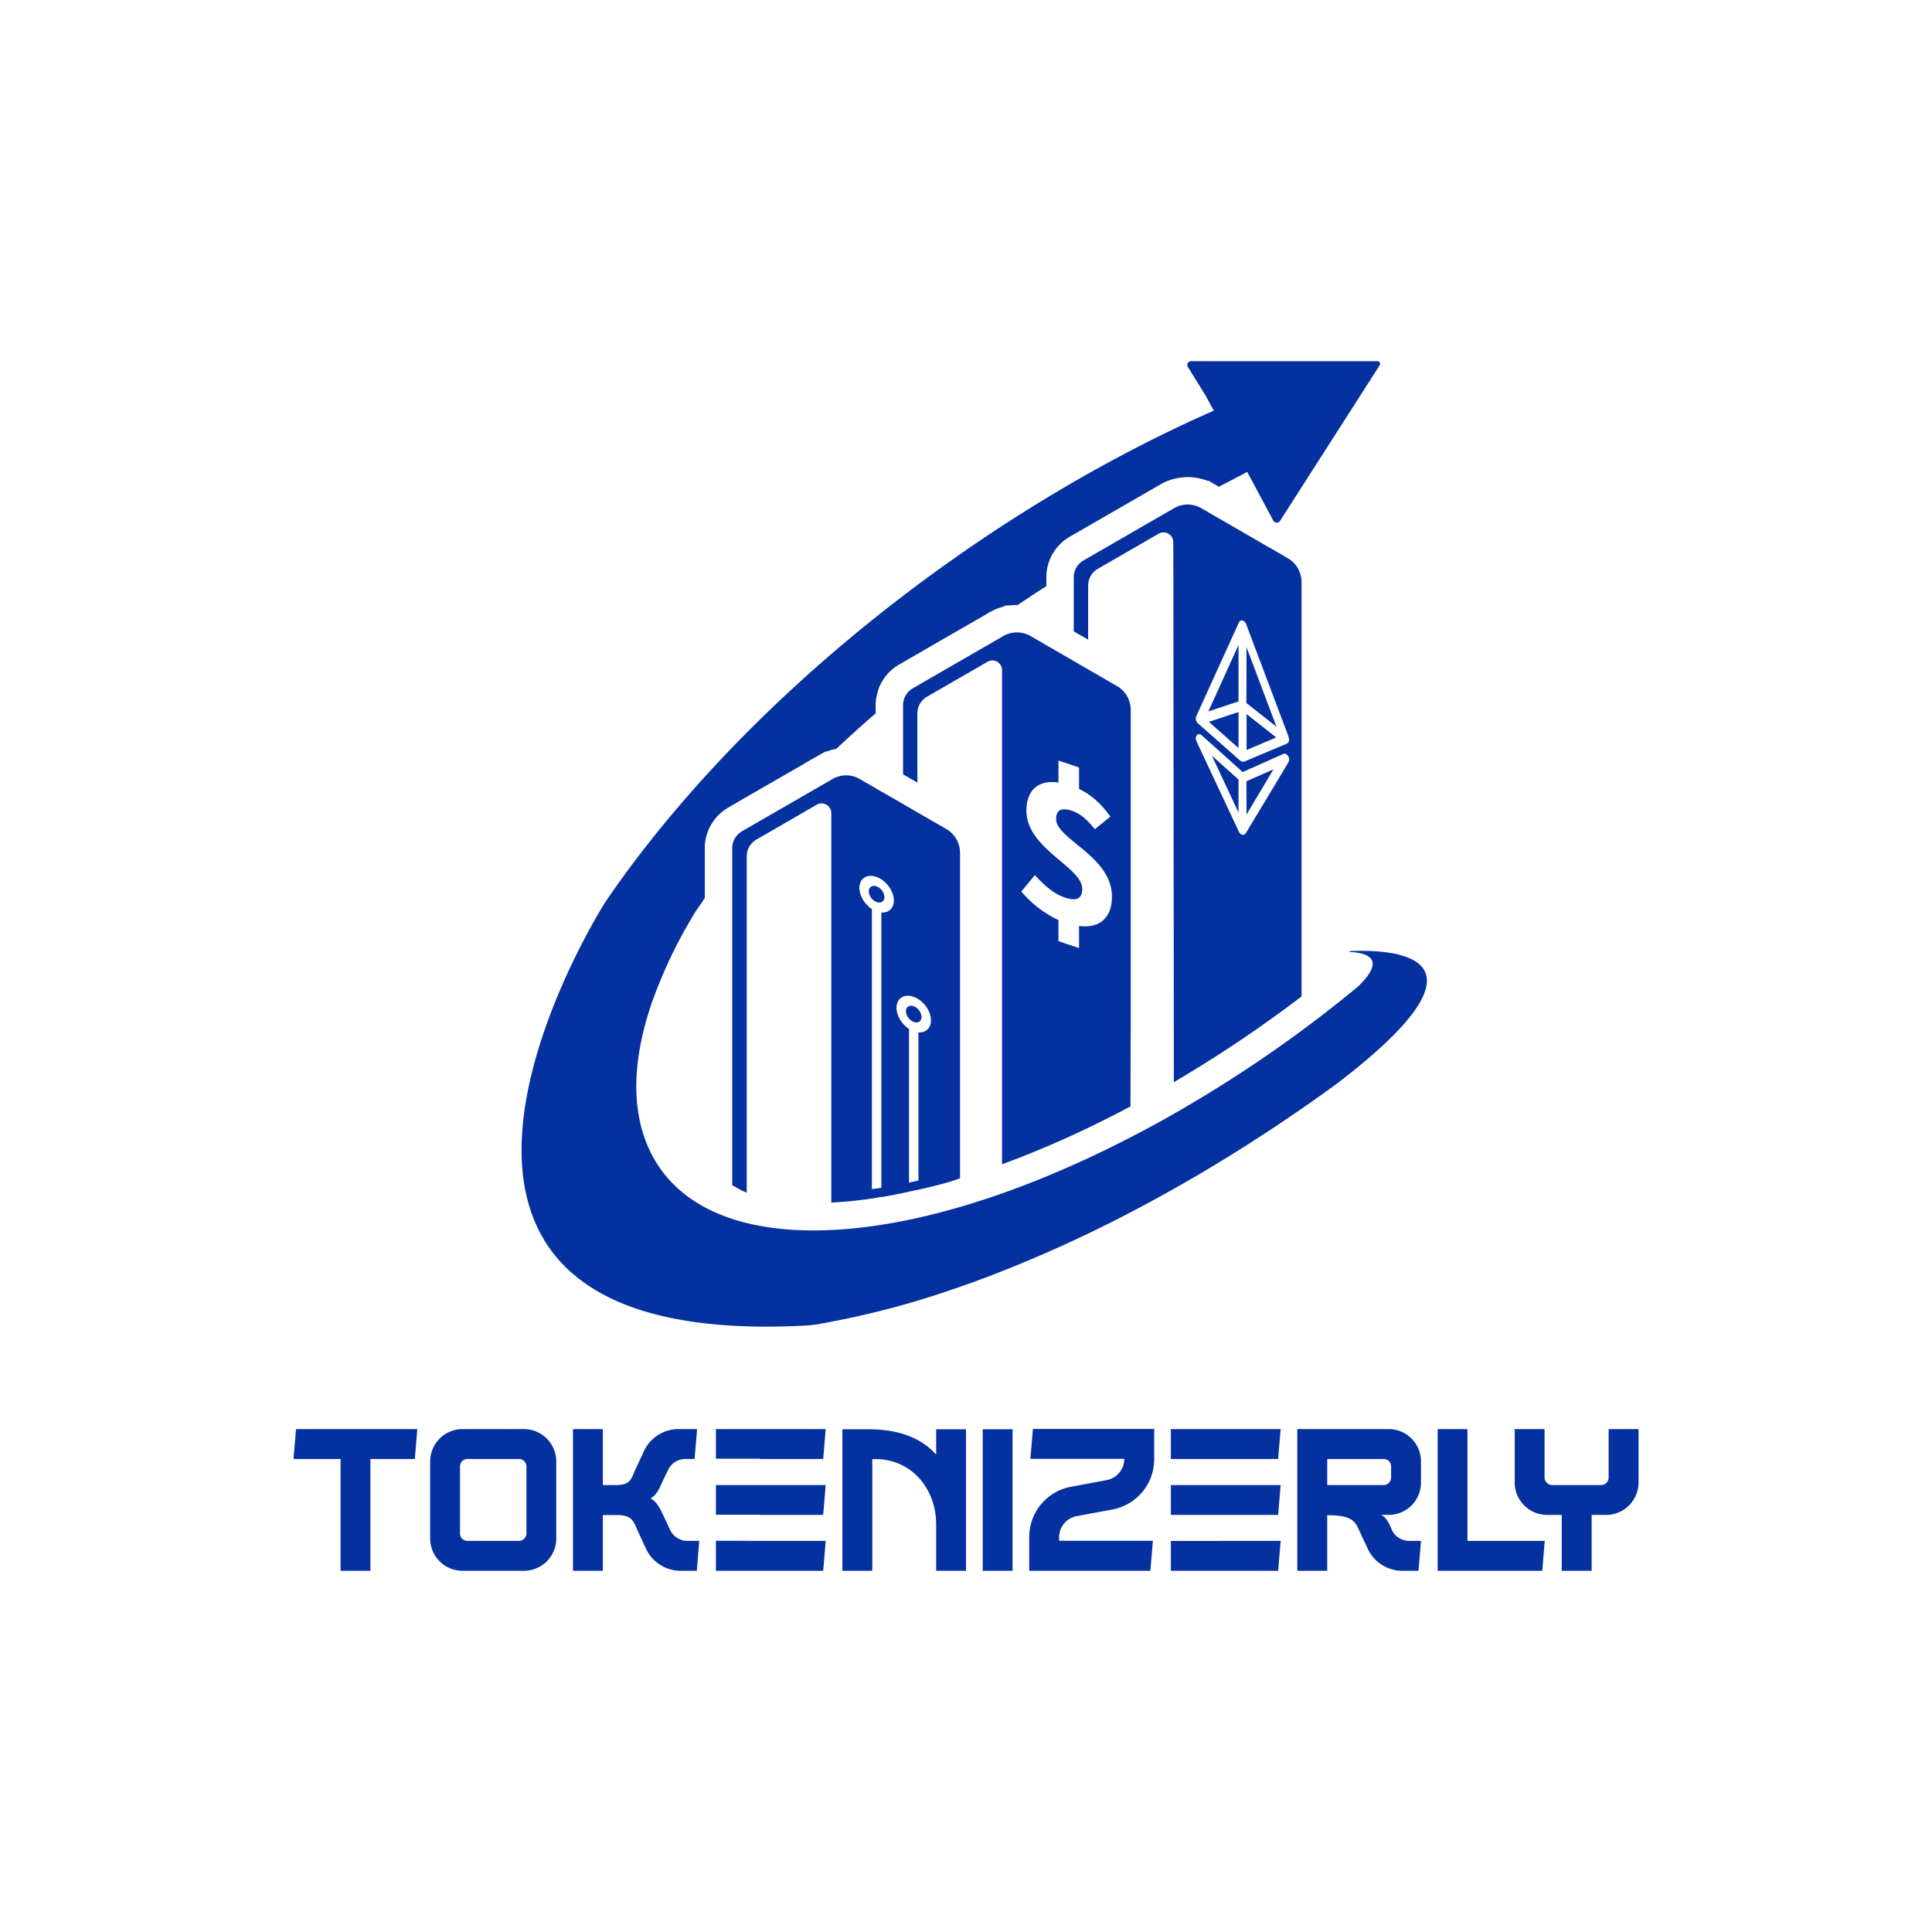 <svg xmlns="http://www.w3.org/2000/svg" id="Layer_1" data-name="Layer 1" viewBox="0 0 1080 1080"><defs><style>.cls-1{fill:#0430a0}</style></defs><path d="M164.058 815.594h26.323v62.489h16.684v-62.489h24.823l1.386-16.722h-67.791l-1.425 16.722zM292.888 798.872h-34.32a18.132 18.132 0 0 0-18.11 18.108v42.994a18.075 18.075 0 0 0 18.11 18.109h34.32a18.067 18.067 0 0 0 18.07-18.109V816.98a18.124 18.124 0 0 0-18.07-18.108Zm1.386 58.394a4.155 4.155 0 0 1-4.196 4.095h-28.74a4.155 4.155 0 0 1-4.195-4.095V819.79a4.176 4.176 0 0 1 4.196-4.197h28.739a4.176 4.176 0 0 1 4.196 4.197ZM374.642 855.307l-3.14-6.714c-2.15-4.578-4.108-9.207-7.847-10.898 3.535-2.149 4.87-5.519 6.549-9.232l3.243-6.714a10.574 10.574 0 0 1 9.6-6.155h5.227l1.4-16.722h-10.428a21.303 21.303 0 0 0-19.33 12.412l-4.374 9.435c-2.607 5.392-2.441 9.04-10.262 9.435h-8.304v-31.282h-16.684v79.21h16.684v-31.155h8.775c7.91.268 8.507 3.917 11.012 9.41l4.374 9.436a21.399 21.399 0 0 0 19.393 12.31h8.978l1.386-16.722h-6.524a10.68 10.68 0 0 1-9.728-6.054ZM400.189 815.429h24.734v.165h35.25l1.386-16.722h-61.37v16.557zM400.189 846.762h24.734v.076h35.25l1.386-16.684h-61.37v16.608zM416.912 861.297h-16.723v16.786h59.984l1.386-16.722h-44.647v-.064zM523.322 813.178c-9.524-10.834-23.792-14.204-37.792-14.204h-14.637v79.109h16.722v-62.4h2.11c19.305 0 33.597 15.96 33.597 36.649v25.75h16.684v-79.108h-16.684ZM549.34 798.974h16.684v79.109H549.34zM575.981 815.493h52.532a12.186 12.186 0 0 1-10.059 11.94l-19.595 3.65a28.504 28.504 0 0 0-23.501 28.065v18.935h67.715l1.399-16.786h-52.43v-1.857A12.096 12.096 0 0 1 602 847.5l19.698-3.65a28.597 28.597 0 0 0 23.5-28.065v-16.976h-67.791ZM654.531 846.838h59.945l1.424-16.684h-61.369v16.684zM654.531 815.594h59.945l1.424-16.722h-61.369v16.722zM681.998 861.399h-27.467v16.684h59.945l1.424-16.722h-33.902v.038zM776.24 798.872h-51.045v79.21h16.723v-31.078c15.018 0 15.845 4.196 18.261 9.333l4.412 9.436a21.386 21.386 0 0 0 19.393 12.31h8.94l1.423-16.722h-6.561a10.637 10.637 0 0 1-9.69-6.054l-.47-1.093c-.929-1.984-2.684-6.524-5.863-7.376h4.476a18.074 18.074 0 0 0 18.108-18.108v-11.75a18.09 18.09 0 0 0-18.108-18.108Zm1.385 27.073a4.177 4.177 0 0 1-4.107 4.21h-31.6v-14.561h31.6a4.142 4.142 0 0 1 4.107 4.197ZM820.327 798.872h-16.684v79.211h58.483l1.399-16.722h-43.198v-62.489z" class="cls-1"/><path d="M899.233 798.872v27.073a4.19 4.19 0 0 1-4.171 4.21H867.62a4.253 4.253 0 0 1-4.197-4.21v-27.073H846.74v29.858a18.115 18.115 0 0 0 18.109 18.108h8.176v31.245h16.71v-31.245h8.113a18.105 18.105 0 0 0 18.095-18.108v-29.858ZM780.287 533.274c-8.898-1.926-19.153-1.893-25.677-1.62-.35.022-.35.47.033.482 19.636 1.117 12.685 11.536 4.4 19.416-.022.011-.022.011-.033.033-3.59 2.955-7.212 5.899-10.824 8.8-.044.021-.055.043-.099.043 0 .011-.022.011-.033.044l-.01.01a822.759 822.759 0 0 1-5.155 4.05q-4.285 3.349-8.592 6.61a727.396 727.396 0 0 1-75.147 49.789c-3.984 2.299-7.924 4.542-11.919 6.72a.01.01 0 0 1-.01.011c-.154.088-.318.175-.471.263a.838.838 0 0 0-.143.065 3.955 3.955 0 0 0-.23.143c-.295.153-.569.295-.853.46q-1.708.935-3.415 1.839c-.405.23-.81.448-1.226.667q-2.266 1.198-4.53 2.386c-.242.131-.483.251-.723.383l-2.102 1.083c-.054.033-.109.055-.164.088-.941.492-1.904.996-2.834 1.466l-.296.142c-1.357.7-2.725 1.39-4.082 2.08-1.357.7-2.726 1.38-4.083 2.047-1.357.667-2.725 1.346-4.082 2.003a182.273 182.273 0 0 1-3.305 1.598c-.406.197-.8.383-1.194.569a218.16 218.16 0 0 1-3.655 1.729 562.515 562.515 0 0 1-21.518 9.555q-3.448 1.461-6.873 2.835c-.394.163-.788.317-1.182.47a358.11 358.11 0 0 1-4.367 1.73 424.956 424.956 0 0 1-4.312 1.663 8.04 8.04 0 0 1-.383.153c-1.434.537-2.857 1.073-4.29 1.599q-4.466 1.657-8.92 3.206a558.92 558.92 0 0 1-5.998 2.025c-1.28.416-2.562.832-3.842 1.236a.594.594 0 0 1-.132.044c-.35.132-.7.241-1.04.34-.721.23-1.433.46-2.155.69q-5.812 1.838-11.58 3.458c-.437.12-.886.251-1.324.361-24.527 6.862-48.037 10.88-69.718 11.645-1.587.055-3.153.1-4.75.131-2.726.023-5.418.012-8.067-.076q-4.285-.099-8.394-.405c-2.813-.218-5.56-.492-8.253-.843a132.726 132.726 0 0 1-6.184-.92q-4.088-.689-7.967-1.608a112.66 112.66 0 0 1-10.923-3.13c-2.944-1.04-5.812-2.167-8.515-3.404-17.184-7.837-29.65-19.952-36.72-36.02-9.818-22.13-8.756-50.269 2.342-81.987a270.231 270.231 0 0 1 23.685-49.24s1.203-1.916 3.82-5.57c0 0 .568-.92 1.728-2.66v-27.943a26.285 26.285 0 0 1 .154-2.878l.044-.394a26.161 26.161 0 0 1 3.108-9.369l.087-.164.263-.438a35.566 35.566 0 0 1 2.878-3.973l.1-.11a32.078 32.078 0 0 1 3.49-3.239c.7-.537 1.577-1.128 2.19-1.532l.339-.23 9.992-5.8 17.785-10.246 6.174-3.556 8.777-5.046v-.054l11.996-6.863h.766a29.68 29.68 0 0 1 5.363-1.51q3.414-3.218 6.994-6.49 7.157-6.551 14.994-13.342v-4.63c0-.613.022-1.226.066-1.828a19.572 19.572 0 0 1 .23-2.024l1.017-4.29c.055-.186.12-.373.208-.592l.537-1.664.372-.558a3.684 3.684 0 0 1 .23-.47c.153-.318.317-.646.492-.974.328-.602.679-1.193 1.04-1.752a22.83 22.83 0 0 1 1.16-1.664 22.967 22.967 0 0 1 1.5-1.805 28.385 28.385 0 0 1 1.729-1.73 27.268 27.268 0 0 1 3.896-2.932l.667-.417.318-.153 14.184-8.186 4.17-2.43 30.963-17.85 1.018-.68.57-.251.623-.318c.307-.164.591-.306.876-.438.251-.11.974-.437.974-.437l.58-.241c.832-.34 1.62-.624 2.397-.865.285-.087.558-.164.831-.24l.548-.296.558-.087 1.117-.537 2.43-.01c.415-.045.831-.089 1.247-.121l.678-.066h.318c.482-.022.952-.033 1.423-.033.142 0 .273 0 .416.011q3.348-2.265 6.785-4.53c3.7-2.453 6.753-4.434 9.249-6.031v-5.013a25.948 25.948 0 0 1 1.39-8.35 25.671 25.671 0 0 1 5.034-8.757 25.957 25.957 0 0 1 6.512-5.406l50.894-29.365a25.018 25.018 0 0 1 3.119-1.554c.722-.318 1.335-.548 1.751-.712l.7-.263.592-.175a34.892 34.892 0 0 1 3.064-.755 30.652 30.652 0 0 1 5.976-.591 30.001 30.001 0 0 1 10.803 1.992h.765l3.569 2.058 2.298 1.335q5.516-2.907 11.328-5.921a456.16 456.16 0 0 0 4.497-2.365l.413.74.791 1.512.523.936 1.452 2.637.734 1.444 10.687 19.989a2.215 2.215 0 0 0 3.672.224l55.725-87.051a1.462 1.462 0 0 0-1.254-2.327H665.786a2.135 2.135 0 0 0-1.836 3.124l9.781 15.723 4.3 7.862.51.923C560.856 281.304 440.8 371.113 360.894 473.417q-12.46 15.958-22.852 31.379s-.022.033-.033.054a.795.795 0 0 1-.098.154c-.044.066-.088.175-.165.274-7.376 11.841-152.165 249.508 111.987 235.74a64.573 64.573 0 0 0 7.683-.81.041.041 0 0 1 .033-.023 484.061 484.061 0 0 0 75.793-19.678q12.33-4.17 24.747-9.051a748.296 748.296 0 0 0 75.453-34.52c8.602-4.499 17.183-9.227 25.753-14.075 25.403-14.448 50.598-30.47 75.103-47.742a735.461 735.461 0 0 0 14.228-10.255v-.011a1.198 1.198 0 0 0 .186-.142c66.085-50.795 52.886-66.797 31.576-71.437Z" class="cls-1"/><path d="M494.407 501.44a6.957 6.957 0 0 0-4.362-5.95c-2.454-.867-4.393.367-4.393 2.776a6.815 6.815 0 0 0 4.393 5.95c2.38.91 4.362-.338 4.362-2.777ZM510.788 571.264c2.394.867 4.377-.367 4.377-2.776a6.97 6.97 0 0 0-4.377-5.994c-2.395-.868-4.393.367-4.393 2.776a7.022 7.022 0 0 0 4.393 5.994Z" class="cls-1"/><path d="M508.145 666.177v-.044c9.905-2.035 21.178-4.684 28.522-7.432v-181.99a15.377 15.377 0 0 0-6.042-12.17 16.363 16.363 0 0 0-1.696-1.149l-1.729-1.018-7.552-4.334-6.819-3.919-7.99-4.662-6.698-3.864-.131-.066-1.718-1.006-.077-.022-5.757-3.305-.47-.296-.066-.043-5.9-3.393-.601-.351-.438-.252-2.463-1.422c-.306-.186-.602-.34-.908-.493a24.02 24.02 0 0 0-1.806-.744 15.607 15.607 0 0 0-4.805-.777c-.306 0-.602.01-.908.022-.416.022-.832.065-1.237.12-.033 0-.055.011-.088.011l-.03.006.03-.006-.525.099h-.022c-.427.087-.854.186-1.28.306-.22.055-.427.12-.646.197-.35.11-.69.24-1.04.383l-.011.01a13.242 13.242 0 0 0-1.773.866h-.022l-.099.054-.645.373v.022l-6.556 3.775-7.508 4.324-2.375 1.368-6.184 3.567-17.73 10.212-9.6 5.56-.043.033s-.23.153-.503.34l-.007.004c-.185.12-.4.27-.563.389.042-.026.101-.067.158-.107l-.06.042-.098.065c-.065.044-.12.088-.163.12a20.603 20.603 0 0 0-1.39 1.292c-.154.175-.69.887-1.03 1.38a3.343 3.343 0 0 0-.24.37c-.01.012-.022.012-.022.023l-.022.033-.025.047c-.024.046-.049.09-.074.14l.002-.004-.001.003a9.452 9.452 0 0 0-.438.887 7.833 7.833 0 0 0-.35.886c-.11.339-.208.69-.296 1.04-.055.24-.11.492-.142.744-.022.11-.044.219-.055.328a.187.187 0 0 1-.01.077 13.78 13.78 0 0 0-.056 1.182v188.458a58.918 58.918 0 0 0 8.089 4.27V478.67a10.886 10.886 0 0 1 2.407-6.775 11.238 11.238 0 0 1 2.922-2.528l8.691-4.991 2.21-1.292 16.166-9.347.022-.01.033-.034 2.408-1.4 3.327-1.904.963-.57a5.456 5.456 0 0 1 5.834.296 5.342 5.342 0 0 1 2.309 4.432V672.23q10.95-.526 22.678-2.244s2.024-.328 5.308-.908v.088q7.585-1.247 15.454-2.988Zm-94.152-200.961.132-.093a1.25 1.25 0 0 0-.105.075Zm96.8 92.027c5.33 1.948 9.621 7.826 9.621 13.156 0 4.388-2.966 7.015-6.994 6.698v82.82c-1.707.394-3.47.798-5.275 1.181v-85.917c-4.028-2.593-6.994-7.43-6.994-11.809 0-5.33 4.345-8.066 9.642-6.129Zm-23.41 107.478V508.134c-4.028-2.616-6.972-7.399-6.972-11.777 0-5.33 4.301-8.066 9.62-6.129 5.33 1.96 9.632 7.815 9.632 13.167 0 4.377-2.934 7.004-6.972 6.687v153.895c-1.762.274-3.535.514-5.308.744Z" class="cls-1"/><path d="m623.437 622.912.23-.11c.897-.449 1.817-.93 2.714-1.4l.154-.077a644.83 644.83 0 0 0 5.395-2.834c.066-23.149.11-41.077.154-41.098V396.815a15.406 15.406 0 0 0-7.684-13.32l-1.729-.974-14.382-8.318-3.305-1.916-4.75-2.769-2.298-1.335-9.829-5.67-1.959-1.116-.274-.164-2.571-1.51-1.598-.93-.066-.022-5.67-3.284c-.295-.154-.59-.317-.897-.449a16.012 16.012 0 0 0-1.85-.755c-.306-.098-.613-.175-.908-.263-.033-.011-.065-.011-.087-.032a2.75 2.75 0 0 0-.307-.055c-.033 0-.044-.011-.077-.033a.55.55 0 0 1-.12-.022c-.12-.021-.251-.044-.394-.076a14.949 14.949 0 0 0-2.222-.263c-.219-.011-.427-.011-.645-.011-.329 0-.657.011-.997.033h-.065a16.389 16.389 0 0 0-1.28.153l-.22.033a.197.197 0 0 0-.076.01c-.077.012-.142.012-.208.022-.022.012-.044.012-.066.023l-.175.032c-.306.066-.613.131-.92.22-.196.054-.393.109-.59.174a11.323 11.323 0 0 0-1.084.383c-.131.055-.252.11-.383.165-.197.087-.394.175-.58.262-.142.066-.284.143-.438.219-.142.076-.295.154-.449.23l-.12.077-.01.01-.1.044-.295.198-.262.164-.034.01-31.269 18.038-.022.01-4.016 2.332-14.644 8.46a1.02 1.02 0 0 0-.11.054 11.162 11.162 0 0 0-1.674 1.26 8.377 8.377 0 0 0-.7.7 9.208 9.208 0 0 0-.647.776 10.58 10.58 0 0 0-.886 1.39c-.11.198-.208.395-.307.592l-.01.023c-.017.037-.032.077-.049.114-.05.113-.101.227-.149.344a.957.957 0 0 0-.076.186.623.623 0 0 0-.044.153.38.38 0 0 0-.044.1 3.741 3.741 0 0 0-.147.434c-.023.074-.048.148-.07.224-.044.139-.087.277-.122.425a.181.181 0 0 0-.011.076 1.28 1.28 0 0 0-.055.22c-.01.065-.033.141-.043.218-.011.088-.033.175-.044.263-.003.025-.005.05-.01.076-.014.088-.027.176-.039.265a.297.297 0 0 0-.006.031 5.212 5.212 0 0 0-.065.602q-.034.393-.033.788v38.723l7.19 4.136.81.493v-38.712a10.787 10.787 0 0 1 5.385-9.324l33.83-19.526a5.378 5.378 0 0 1 8.067 4.05 3.199 3.199 0 0 1 .044.635v276.224a555.118 555.118 0 0 0 63.293-27.93Zm-44.939-133.734c6.02 6.621 11.24 10.703 16.822 12.575 6.698 2.244 9.654.46 9.654-4.925 0-12.138-31.193-22.371-31.193-43.68 0-11.558 6.786-17.304 17.905-15.718v-12.268l11.504 3.863v11.996c7.464 3.545 12.969 9.095 17.522 15.475l-8.69 7.038c-4.302-5.341-7.924-8.646-12.838-10.3-5.692-1.87-8.79-.645-8.79 4.664 0 11.25 31.193 20.74 31.193 43.308 0 11.295-6.27 17.906-18.397 16.407v12.367l-11.504-3.864v-11.82a60.365 60.365 0 0 1-20.751-15.947ZM692.3 392.18a2.114 2.114 0 0 0 .039-.56v-31.094l-16.856 37.165 3.264-1.066c4.434-1.5 9.019-3.036 13.553-4.446ZM692.339 418.155v-20.108l-16.602 5.462 16.602 14.646zM696.847 419.259l16.576-7.037-16.576-13.031v20.068zM697.063 393.246l16.513 13.02-16.78-44.52v3.454q0 13.795-.038 27.564c0 .229 0 .229.305.482ZM692.339 436.382a.989.989 0 0 0-.369-.966l-4.446-3.963c-2.527-2.26-5.068-4.522-7.596-6.796l-2.502-2.286 14.913 31.844Z" class="cls-1"/><path d="m655.943 343.13.241 261.8a712.56 712.56 0 0 0 68.875-46.013c.832-.623 1.665-1.258 2.507-1.915V325.28a13.605 13.605 0 0 0-.504-3.71 15.106 15.106 0 0 0-7.212-9.533l-4.969-2.9-8.81-5.078-3.787-2.19-11.296-6.523-4.75-2.747-5.188-2.999-9.63-5.57h-.023a15.314 15.314 0 0 0-1.762-.865c-.23-.1-.46-.186-.689-.263a7.288 7.288 0 0 0-.7-.23c-.209-.065-.406-.12-.614-.175-.263-.065-.536-.12-.799-.175l-.525-.099c-.11-.021-.219-.032-.318-.043-.23-.033-.448-.066-.678-.077a1.647 1.647 0 0 0-.23-.022 13.224 13.224 0 0 0-1.138-.044 15.152 15.152 0 0 0-2.977.296h-.011c-.284.055-.558.12-.843.186-.306.077-.613.164-.919.252-.427.164-.82.306-1.237.503a10.401 10.401 0 0 0-1.4.679.968.968 0 0 0-.154.077l-44.469 25.654-6.348 3.667a11.485 11.485 0 0 0-1.456 1.029c-.229.196-.448.393-.656.601-.208.208-.405.416-.602.636-.01.01-.022.032-.033.043-.208.23-.394.47-.58.711a10.558 10.558 0 0 0-1.434 2.824l-.01.011a10.32 10.32 0 0 0-.395 1.521 10.17 10.17 0 0 0-.186 1.916v30.306l7.202 4.126.853.514v-30.295a10.747 10.747 0 0 1 5.363-9.292l34.05-19.657a5.437 5.437 0 0 1 8.175 4.674v2.626l.044 19.482v2.331Zm12.992 56.77 23.345-51.33c.35-.767.788-1.74 1.915-1.74l.198.033.087.043h.077l.054.022c1.5.285 2.014 1.894 2.233 2.605 0 0 18.409 48.869 23.214 61.598a8.178 8.178 0 0 1 .35 1.324 2.274 2.274 0 0 0 .088.328l.055.273a2.518 2.518 0 0 1-1.533 2.814c-6.884 2.845-14.403 6.03-23.039 9.718a2.998 2.998 0 0 1-.985.208h-.481l-.077-.01a4.358 4.358 0 0 1-1.423-.8c-3.163-2.801-6.337-5.625-9.51-8.405a2222.483 2222.483 0 0 0-7.388-6.535l-6.02-5.275a4.374 4.374 0 0 1-1.532-2.276 4.137 4.137 0 0 1 .372-2.594Zm.032 11.23a1.684 1.684 0 0 1 1.347-.733.748.748 0 0 1 .35.077 3.191 3.191 0 0 1 1.5.897l10.714 9.61c3.754 3.36 7.487 6.742 11.186 10.102a1.463 1.463 0 0 0 .679.415.707.707 0 0 0 .372-.12l6.074-2.714c2.867-1.27 5.735-2.54 8.58-3.82l7.257-3.228a3.152 3.152 0 0 1 1.116-.296 1.032 1.032 0 0 1 .471.087 3.445 3.445 0 0 1 1.445 1.182 3.285 3.285 0 0 1 .558 2.037 3.466 3.466 0 0 1-.46 1.63l-3.327 5.582q-10.13 16.86-20.237 33.644a1.953 1.953 0 0 1-1.773 1.204l-.34-.022a3.302 3.302 0 0 1-2.068-2.025l-23.388-49.864c-.307-.712-1.084-2.386-.056-3.644Z" class="cls-1"/><path d="m696.797 455.37 15.064-25.315-2.286 1.03-2.528 1.117q-4.973 2.21-9.945 4.358c-.23.101-.344.19-.344.838.039 5.055.039 10.161.039 15.216Z" class="cls-1"/></svg>
